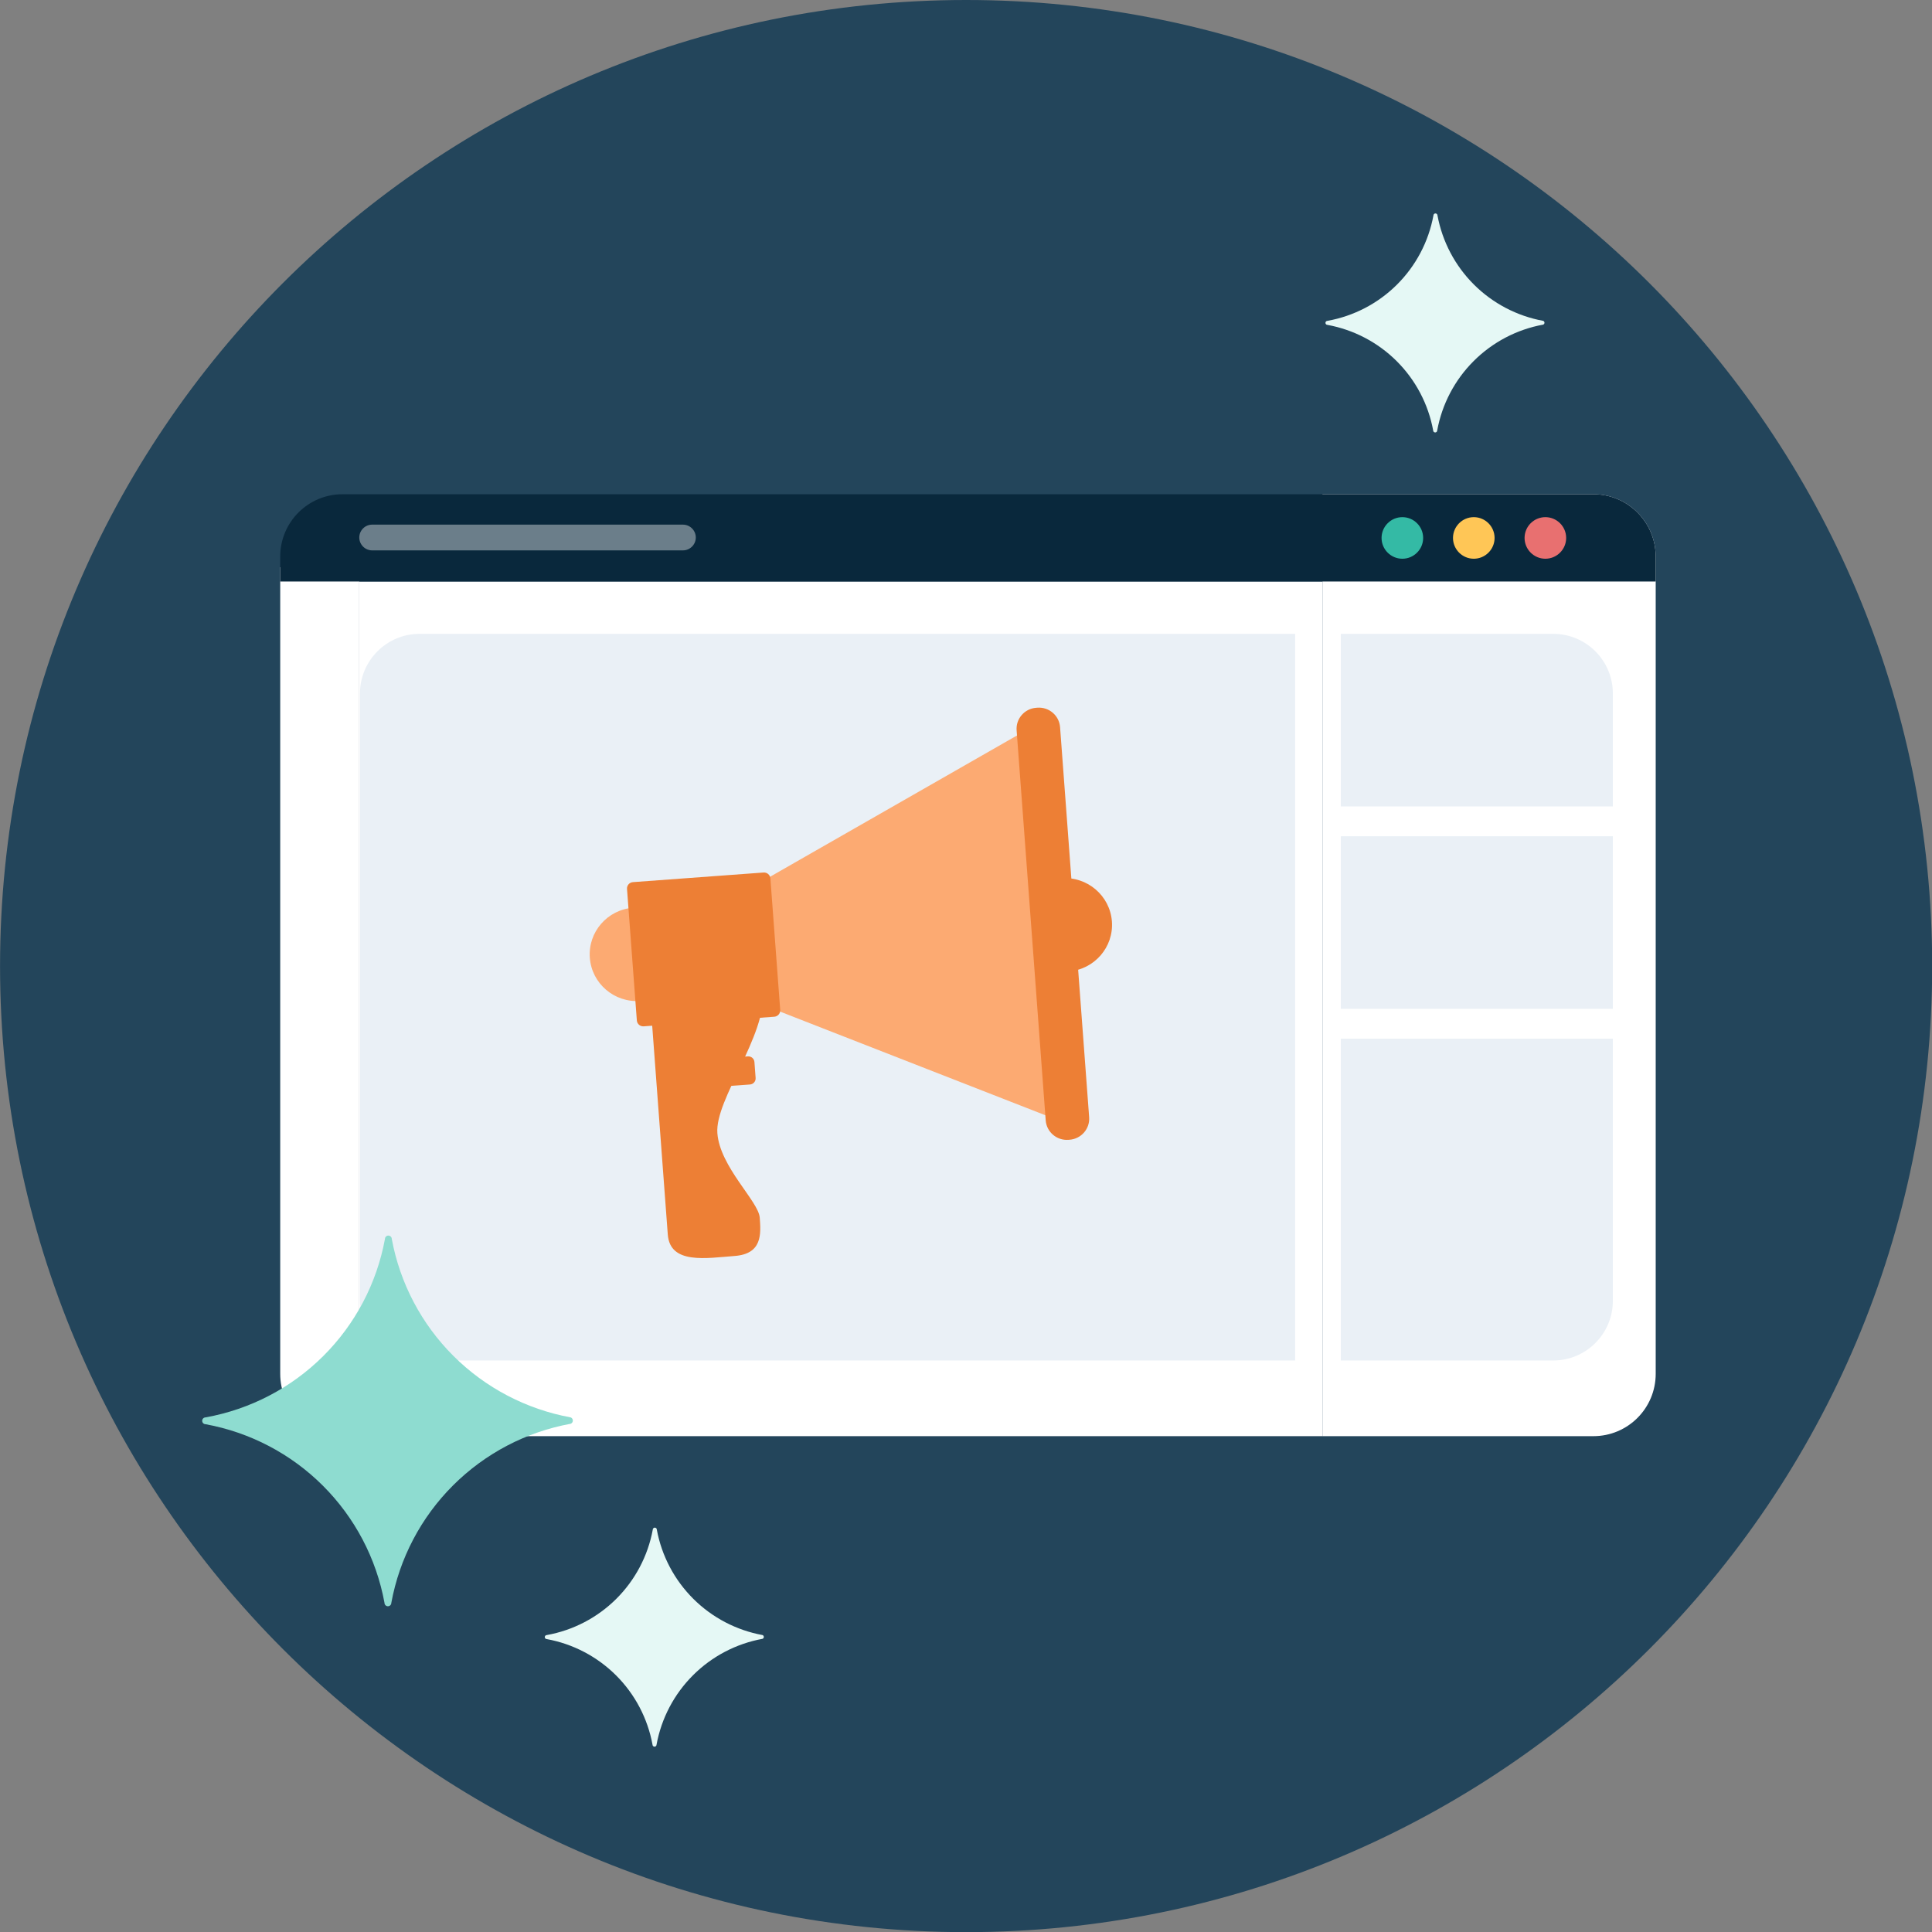 <svg width="516" height="516" viewBox="0 0 516 516" fill="none" xmlns="http://www.w3.org/2000/svg">
<rect x="0" y="0" width="516" height="516" fill="#808080" stroke="none"/>
<g clip-path="url(#clip0_1434_1584)">
<path d="M258.03 516.036C400.53 516.036 516.048 400.517 516.048 258.018C516.048 115.519 400.53 0 258.03 0C115.531 0 0.012 115.519 0.012 258.018C0.012 400.517 115.531 516.036 258.03 516.036Z" fill="#23455B"/>
<path d="M353.197 155.31H95.959V383.572H353.197V155.31Z" fill="white"/>
<path d="M442.206 148.661V366.911C442.206 376.129 434.763 383.572 425.545 383.572H353.198V132H425.545C434.763 132 442.206 139.443 442.206 148.661Z" fill="white"/>
<path d="M95.958 151.494V383.572H91.501C82.282 383.572 74.84 376.129 74.84 366.911V151.494H95.958Z" fill="white"/>
<path d="M442.205 148.661V155.31H74.84V148.661C74.84 139.443 82.282 132 91.501 132H425.545C434.763 132 442.205 139.443 442.205 148.661Z" fill="#09283C"/>
<path d="M380.096 143.674C380.096 146.734 377.603 149.227 374.543 149.227C371.483 149.227 368.989 146.734 368.989 143.674C368.989 140.614 371.483 138.12 374.543 138.12C377.603 138.12 380.096 140.614 380.096 143.674Z" fill="#34BAA5"/>
<path d="M399.174 143.674C399.174 146.734 396.681 149.227 393.621 149.227C390.561 149.227 388.067 146.734 388.067 143.674C388.067 140.614 390.561 138.12 393.621 138.12C396.681 138.12 399.174 140.614 399.174 143.674Z" fill="#FFC656"/>
<path d="M418.291 143.674C418.291 146.734 415.797 149.227 412.737 149.227C409.677 149.227 407.184 146.734 407.184 143.674C407.184 140.614 409.677 138.12 412.737 138.12C415.797 138.12 418.291 140.614 418.291 143.674Z" fill="#E87070"/>
<path d="M112.053 169.288H345.906V363.36H112.053C103.288 363.36 96.147 356.22 96.147 347.455V185.193C96.147 176.428 103.288 169.288 112.053 169.288Z" fill="#EAF0F6"/>
<path d="M358.109 169.288H414.854C423.618 169.288 430.759 176.428 430.759 185.193V215.379H358.109V169.288Z" fill="#EAF0F6"/>
<path d="M430.759 223.35H358.109V269.441H430.759V223.35Z" fill="#EAF0F6"/>
<path d="M358.109 277.412H430.759V347.455C430.759 356.22 423.618 363.36 414.854 363.36H358.109V277.412Z" fill="#EAF0F6"/>
<g opacity="0.4">
<path d="M182.397 146.996H99.396C97.507 146.996 95.959 145.447 95.959 143.558C95.959 141.669 97.507 140.12 99.396 140.12H182.397C184.286 140.12 185.835 141.669 185.835 143.558C185.835 145.447 184.286 146.996 182.397 146.996Z" fill="white"/>
</g>
<g clip-path="url(#clip1_1434_1584)">
<path d="M200.299 289.645L193.731 290.128C192.829 290.195 192.043 289.523 191.976 288.627L191.657 284.362C191.59 283.466 192.268 282.687 193.17 282.62L199.738 282.137C200.64 282.071 201.426 282.743 201.493 283.638L201.812 287.904C201.879 288.799 201.201 289.579 200.299 289.645Z" fill="#ED7F35"/>
<path d="M173.456 264.115C173.456 264.115 177.747 321.643 178.352 329.711C178.956 337.788 188.706 336 196.172 335.451C203.628 334.902 203.239 329.578 202.911 325.199C202.583 320.83 192.27 311.676 191.594 302.643C190.918 293.611 204.744 276.694 203.843 264.583C202.942 252.471 173.466 264.105 173.466 264.105L173.456 264.115Z" fill="#ED7F35"/>
<path d="M184.2 266.371L171.008 267.336C164.075 267.844 158.043 262.683 157.531 255.804C157.019 248.926 162.221 242.941 169.155 242.433L182.346 241.468C189.279 240.96 195.312 246.122 195.824 253C196.336 259.879 191.133 265.863 184.2 266.371Z" fill="#FCAA72"/>
<path d="M285.345 259.462L272.154 260.427C265.22 260.935 259.188 255.774 258.676 248.895C258.164 242.017 263.367 236.032 270.3 235.524L283.491 234.559C290.415 234.051 296.447 239.212 296.969 246.091C297.481 252.969 292.279 258.954 285.345 259.462Z" fill="#ED7F35"/>
<path d="M285.191 300.205L207.591 269.887L204.959 234.569L277.203 193.237L285.191 300.205Z" fill="#FCAA72"/>
<path d="M206.801 271.548L171.921 274.113C170.979 274.183 170.159 273.481 170.089 272.547L167.464 237.417C167.394 236.483 168.101 235.669 169.043 235.6L203.922 233.034C204.864 232.965 205.685 233.666 205.755 234.601L208.38 269.73C208.45 270.665 207.743 271.479 206.801 271.548Z" fill="#ED7F35"/>
<path d="M285.353 304.424L285.66 304.402C288.775 304.173 291.12 301.475 290.89 298.384L283.123 194.2C282.892 191.109 280.172 188.782 277.057 189.011L276.751 189.034C273.635 189.262 271.29 191.961 271.52 195.051L279.287 299.235C279.518 302.326 282.238 304.653 285.353 304.424Z" fill="#ED7F35"/>
</g>
<path d="M152.414 378.557C140.556 376.38 129.639 370.659 121.108 362.152C112.577 353.644 106.834 342.751 104.639 330.913C104.639 330.671 104.543 330.438 104.371 330.267C104.2 330.096 103.967 330 103.725 330C103.483 330 103.25 330.096 103.079 330.267C102.907 330.438 102.811 330.671 102.811 330.913C100.624 342.774 94.868 353.689 86.311 362.201C77.754 370.713 66.801 376.418 54.914 378.557C54.672 378.557 54.439 378.653 54.268 378.824C54.096 378.995 54 379.228 54 379.47C54 379.712 54.096 379.944 54.268 380.115C54.439 380.286 54.672 380.382 54.914 380.382C66.784 382.555 77.711 388.282 86.244 396.803C94.778 405.324 100.513 416.235 102.689 428.087C102.689 428.329 102.785 428.561 102.957 428.733C103.128 428.904 103.361 429 103.603 429C103.846 429 104.078 428.904 104.25 428.733C104.421 428.561 104.517 428.329 104.517 428.087C106.695 416.203 112.444 405.262 120.999 396.719C129.555 388.176 140.512 382.435 152.414 380.261C152.587 380.194 152.735 380.077 152.839 379.925C152.944 379.773 153 379.593 153 379.409C153 379.224 152.944 379.044 152.839 378.892C152.735 378.74 152.587 378.623 152.414 378.557Z" fill="#8EDCD0"/>
<path d="M203.654 436.693C196.647 435.406 190.196 432.026 185.155 426.999C180.114 421.971 176.72 415.534 175.423 408.539C175.423 408.396 175.366 408.259 175.265 408.158C175.164 408.057 175.026 408 174.883 408C174.74 408 174.602 408.057 174.501 408.158C174.4 408.259 174.343 408.396 174.343 408.539C173.05 415.548 169.649 421.998 164.593 427.028C159.536 432.057 153.064 435.429 146.04 436.693C145.897 436.693 145.76 436.749 145.658 436.851C145.557 436.952 145.5 437.089 145.5 437.232C145.5 437.375 145.557 437.512 145.658 437.613C145.76 437.715 145.897 437.771 146.04 437.771C153.054 439.055 159.511 442.44 164.553 447.474C169.596 452.509 172.985 458.957 174.271 465.961C174.271 466.104 174.328 466.241 174.429 466.342C174.53 466.443 174.668 466.5 174.811 466.5C174.954 466.5 175.092 466.443 175.193 466.342C175.294 466.241 175.351 466.104 175.351 465.961C176.638 458.938 180.035 452.473 185.091 447.425C190.146 442.376 196.621 438.984 203.654 437.699C203.756 437.66 203.843 437.591 203.905 437.501C203.967 437.412 204 437.305 204 437.196C204 437.087 203.967 436.981 203.905 436.891C203.843 436.801 203.756 436.732 203.654 436.693Z" fill="#E5F8F5"/>
<path d="M412.154 85.693C405.147 84.406 398.696 81.026 393.655 75.999C388.614 70.972 385.22 64.534 383.923 57.539C383.923 57.396 383.866 57.259 383.765 57.158C383.664 57.057 383.526 57 383.383 57C383.24 57 383.102 57.057 383.001 57.158C382.9 57.259 382.843 57.396 382.843 57.539C381.55 64.549 378.149 70.998 373.093 76.028C368.036 81.058 361.564 84.429 354.54 85.693C354.397 85.693 354.26 85.749 354.158 85.851C354.057 85.952 354 86.089 354 86.232C354 86.375 354.057 86.512 354.158 86.613C354.26 86.715 354.397 86.771 354.54 86.771C361.554 88.055 368.011 91.44 373.053 96.475C378.096 101.509 381.485 107.957 382.771 114.961C382.771 115.104 382.828 115.241 382.929 115.342C383.03 115.443 383.168 115.5 383.311 115.5C383.454 115.5 383.592 115.443 383.693 115.342C383.794 115.241 383.851 115.104 383.851 114.961C385.138 107.938 388.535 101.473 393.591 96.425C398.646 91.376 405.121 87.984 412.154 86.699C412.256 86.66 412.343 86.591 412.405 86.501C412.467 86.412 412.5 86.305 412.5 86.196C412.5 86.087 412.467 85.981 412.405 85.891C412.343 85.801 412.256 85.732 412.154 85.693Z" fill="#E5F8F5"/>
</g>
<defs>
<clipPath id="clip0_1434_1584">
<rect width="516" height="516" fill="white"/>
</clipPath>
<clipPath id="clip1_1434_1584">
<rect width="139.5" height="147" fill="white" transform="matrix(-1 0 0 1 297 189)"/>
</clipPath>
</defs>
</svg>
